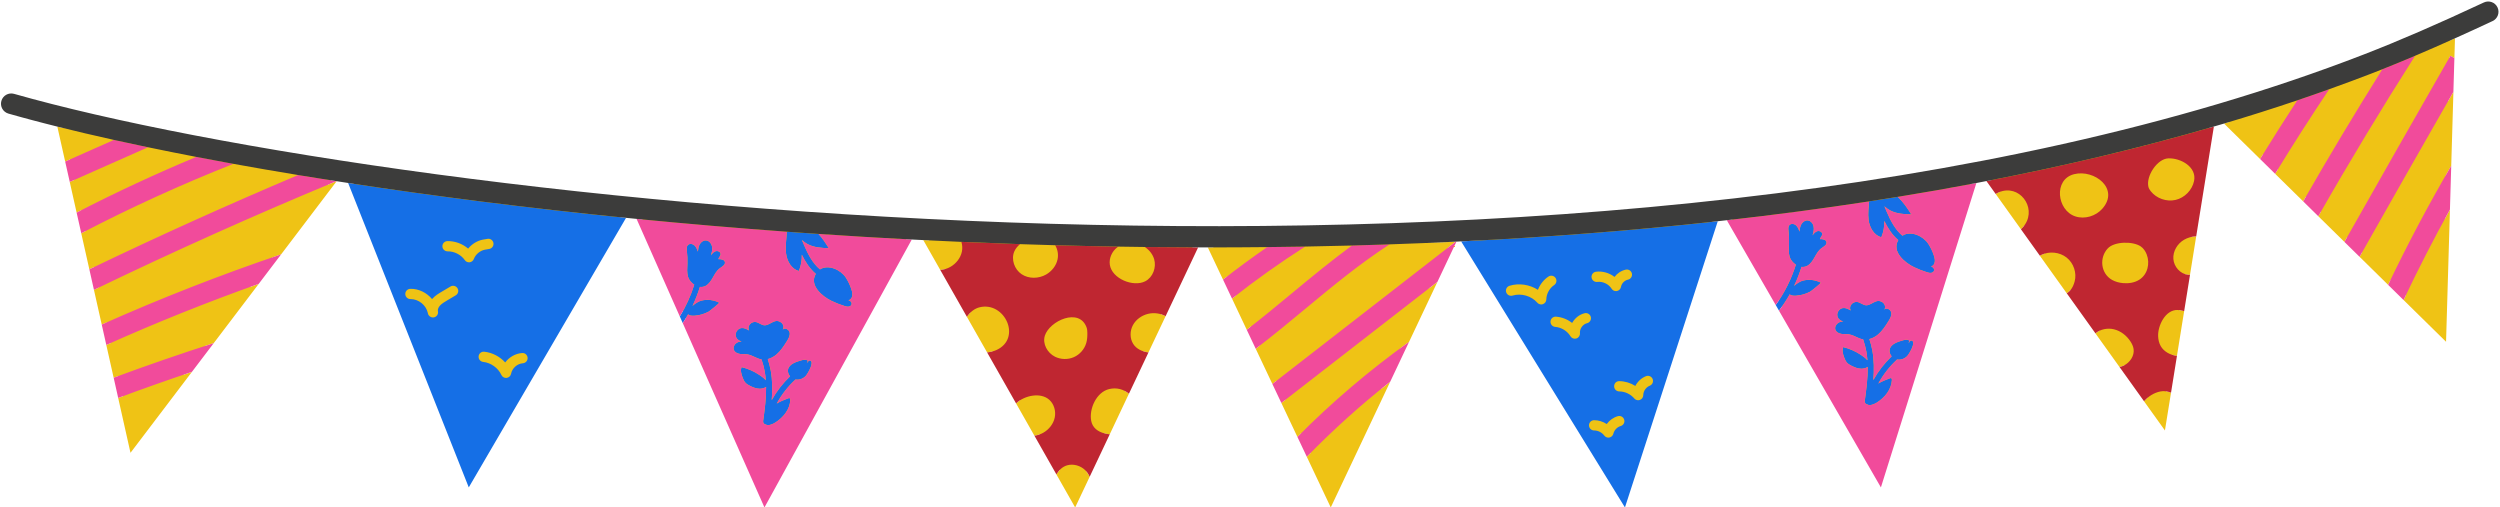 <?xml version="1.0" encoding="UTF-8"?><svg xmlns="http://www.w3.org/2000/svg" xmlns:xlink="http://www.w3.org/1999/xlink" height="101.6" preserveAspectRatio="xMidYMid meet" version="1.0" viewBox="-0.2 -0.3 500.5 101.6" width="500.5" zoomAndPan="magnify"><g id="change1_1"><path d="M70.21,35.346l54.398,6.834L93.825,94.934L70.21,35.346z M152.942,98.977l28.829-52.423l-53.857-4.046 L152.942,98.977z M185.235,46.725l0.625,1.101c-0.404-0.02-0.811-0.037-1.214-0.057l1.808,3.183l0.969,1.706l0.618,1.088 c0.361-0.032,0.718-0.102,1.064-0.207l4.973,8.755c-0.258,0.253-0.501,0.526-0.709,0.833l2.106,3.708l1.19,2.094l0.753,1.326 c0.371-0.04,0.726-0.112,1.066-0.204l5.555,9.779c-0.299,0.188-0.582,0.392-0.828,0.624l3.68,6.478 c0.353-0.049,0.697-0.144,1.031-0.266l4.047,7.125c-0.254,0.262-0.488,0.551-0.683,0.879l3.761,6.62l2.904-6.141 c-0.169-0.372-0.393-0.712-0.652-1.025l3.62-7.657c0.34,0.087,0.695,0.145,1.054,0.175l3.155-6.673l0.687-1.452 c-0.268-0.219-0.559-0.409-0.869-0.567l3.748-7.927c0.329,0.108,0.67,0.192,1.024,0.237l1.686-3.565L233.154,63 c-0.3-0.166-0.623-0.289-0.954-0.387l6.83-14.444L185.235,46.725z M324.823,98.857l18.106-55.825l-49.393,5.008L324.823,98.857z M376.075,94.735l18.621-59.365l-48.661,7.274L376.075,94.735z M397.893,34.754l2.387,3.335c-0.105,0.037-0.209,0.06-0.315,0.106 c-0.234,0.1-0.439,0.215-0.633,0.334l5.058,7.067c0.268-0.224,0.493-0.502,0.697-0.791l4.056,5.668 c-0.224,0.068-0.444,0.15-0.656,0.251c-0.105,0.05-0.203,0.115-0.304,0.173l5.382,7.52c0.286-0.176,0.537-0.414,0.765-0.696 l5.848,8.17c-0.314,0.143-0.612,0.319-0.877,0.539l4.694,6.559l0.134,0.188c0.309-0.071,0.611-0.166,0.886-0.306 c0.038-0.02,0.073-0.046,0.111-0.067l4.655,6.504c-0.266,0.223-0.517,0.464-0.743,0.728l4.182,5.843l1.218-7.561 c-0.327-0.132-0.661-0.222-0.997-0.27l1.18-7.327c0.326,0.108,0.664,0.185,1.004,0.226l0.963-5.979l0.479-2.975 c-0.332-0.102-0.67-0.165-1.008-0.201l1.163-7.222c0.198,0.067,0.401,0.117,0.612,0.139c0.135,0.014,0.27,0.009,0.405,0.007 l0.769-4.774l0.471-2.925c-0.356,0.005-0.714,0.063-1.064,0.148l3.705-23.008L397.893,34.754z M67.149,35.969 c0.016,0.003,0.033,0.005,0.049,0.008L54.151,53.166l1.935-2.549c-0.588,0.199-1.172,0.417-1.76,0.619l-4.513,5.945 c0.597-0.215,1.19-0.443,1.787-0.655l-8.442,11.121l-0.566,0.745c-0.572,0.184-1.144,0.376-1.716,0.562l-4.399,5.796 c0.583-0.198,1.163-0.406,1.747-0.602l-12.3,16.204l-2.462-10.978c0.323-0.121,0.65-0.234,0.974-0.354l-0.909-4.054 c-0.324,0.12-0.65,0.235-0.974,0.355l0.701,3.126l-5.273-23.513l0.628,2.8c0.316-0.152,0.636-0.299,0.952-0.451l-0.923-4.115 c-0.316,0.152-0.636,0.299-0.952,0.451l-1.619-7.217c0.313-0.163,0.633-0.315,0.946-0.477l-0.929-4.141 c-0.314,0.161-0.633,0.314-0.946,0.476l-1.209-5.393l-0.166-0.739l0.958-0.425l-0.917-4.089l-0.958,0.425l-1.569-6.994 c0.366,0.091,0.744,0.183,1.115,0.274l-0.272-1.211L66.8,34.803l-1.471,1.937C65.936,36.486,66.542,36.222,67.149,35.969z M22.043,68.344l-0.916-4.084c-0.319,0.141-0.642,0.273-0.96,0.415l0.917,4.087C21.401,68.62,21.724,68.486,22.043,68.344z M15.406,43.449l-0.267-1.189l0,0L15.406,43.449z M491.058,15.125l0.092-3.115l-0.064,2.187L491.058,15.125z M491.287,7.373 l-0.116,3.956l-0.803-0.461c-0.074,0.13-0.149,0.26-0.223,0.39l-0.257,8.73c0.362-0.632,0.723-1.269,1.085-1.901l-0.557,18.914 l0.121-4.112c-0.368,0.629-0.721,1.268-1.084,1.9l-0.261,8.867c0.363-0.668,0.72-1.339,1.087-2.004l-0.779,26.471l-8.505-8.359 c0.154-0.327,0.316-0.651,0.472-0.977l-3.091-3.038c-0.157,0.325-0.322,0.646-0.477,0.972l1.981,1.947l-17.121-16.827l1.17,1.15 c0.175-0.307,0.356-0.612,0.531-0.919l-3.033-2.981c-0.176,0.307-0.356,0.612-0.532,0.919l-7.481-7.352l1.866,1.834 c0.182-0.299,0.375-0.594,0.558-0.893l-3.015-2.963c-0.184,0.299-0.374,0.594-0.558,0.893l-3.19-3.135l-4.024-3.956 c0.375-0.111,0.744-0.231,1.118-0.343l-0.884-0.869c7.445-2.614,37.888-13.538,44.98-16.083l-0.02,0.69 C490.596,7.678,490.93,7.533,491.287,7.373z M472.712,50.186l-3.036-2.984c-0.174,0.308-0.35,0.617-0.524,0.926l3.036,2.984 C472.362,50.803,472.538,50.494,472.712,50.186z M480.994,59.766L480.994,59.766l-1.115-1.096L480.994,59.766z M291.379,48.077 L291.379,48.077l-9.861,20.855l-1.763,3.729l2.14-4.526c-0.584,0.419-1.16,0.849-1.739,1.275l-3.881,8.207 c0.618-0.501,1.224-1.015,1.849-1.507l-11.906,25.18l-4.796-10.142c0.254-0.26,0.518-0.51,0.773-0.769l-1.878-3.972 c-0.257,0.256-0.519,0.507-0.775,0.765l-3.214-6.798l0.832-0.646l-1.8-3.807l-0.832,0.646l-8.744-18.492l0.668,1.413 c0.275-0.218,0.557-0.426,0.833-0.642l-1.798-3.802c-0.277,0.214-0.561,0.419-0.836,0.635l-3.047-6.445 c0.201,0,0.396,0.002,0.597,0.002c0.179,0,0.361-0.002,0.54-0.002l-0.484-1.024h46.149c0.939-0.042,1.872-0.08,2.815-0.125 l-1.55,1.203l-3.888,8.222l1.796-1.394L291.379,48.077z M252.025,68.871l-1.8-3.807c-0.278,0.216-0.548,0.441-0.827,0.656 l1.798,3.803C251.478,69.311,251.746,69.086,252.025,68.871z" fill="#EFC315"/></g><g id="change2_1"><path d="M93.648,97.276l31.489-53.964c-19.942-1.994-38.651-4.379-55.642-6.981L93.648,97.276z M104.333,70.377 c0.572-0.055,1.056,0.39,1.094,0.956c0.038,0.566-0.39,1.056-0.956,1.094c-1.115,0.075-2.149,0.995-2.352,2.095 c-0.081,0.441-0.439,0.778-0.883,0.833c-0.043,0.006-0.086,0.008-0.128,0.008c-0.397,0-0.764-0.23-0.933-0.598 c-0.644-1.4-2.106-2.448-3.64-2.608c-0.564-0.059-0.974-0.564-0.916-1.128c0.059-0.564,0.551-0.975,1.128-0.916 c1.603,0.167,3.113,0.961,4.196,2.146C101.745,71.198,102.991,70.467,104.333,70.377z M89.374,47.968 c1.513-0.027,3.009,0.525,4.148,1.505c0.754-0.928,1.834-1.596,3.012-1.812c0.12-0.023,0.243-0.04,0.366-0.058 c0.139-0.02,0.279-0.038,0.416-0.073c0.552-0.14,1.11,0.189,1.252,0.738c0.142,0.549-0.188,1.11-0.738,1.252 c-0.21,0.054-0.425,0.087-0.64,0.118c-0.094,0.014-0.189,0.027-0.282,0.044c-0.988,0.182-1.891,0.934-2.248,1.872 c-0.135,0.356-0.457,0.608-0.835,0.655c-0.042,0.005-0.084,0.008-0.125,0.008c-0.334,0-0.65-0.163-0.843-0.441 c-0.76-1.093-2.148-1.79-3.44-1.753c-0.571-0.007-1.037-0.439-1.049-1.007C88.356,48.449,88.807,47.98,89.374,47.968z M81.951,57.525c1.677-0.05,3.287,0.783,4.347,2.048c0.003-0.004,0.006-0.007,0.008-0.01c0.59-0.673,1.328-1.11,1.979-1.495 l1.708-1.01c0.488-0.29,1.118-0.127,1.407,0.361c0.29,0.488,0.128,1.118-0.361,1.407l-1.709,1.011 c-0.543,0.322-1.106,0.654-1.478,1.079c-0.285,0.326-0.434,0.717-0.392,1.016c0.008,0.037,0.015,0.073,0.022,0.11 c0.103,0.548-0.25,1.078-0.796,1.194c-0.072,0.016-0.145,0.023-0.215,0.023c-0.466,0-0.886-0.318-0.998-0.789 c-0.012-0.051-0.023-0.101-0.032-0.153c-0.342-1.528-1.843-2.739-3.41-2.739c-0.021,0-0.043-0.001-0.064,0.001 c-0.56,0-1.018-0.45-1.027-1.012C80.93,58.001,81.383,57.534,81.951,57.525z M144.924,52.154c0.129,0.556-0.542,0.913-1.005,1.246 c-0.623,0.448-1.001,1.152-1.379,1.82c-0.378,0.668-0.81,1.354-1.486,1.717c-0.361,0.194-0.748,0.245-1.13,0.2 c-0.408,1.298-0.898,2.569-1.483,3.796c0.564-0.495,1.259-0.924,1.771-1.052c1.187-0.297,2.48-0.149,3.569,0.409 c0.122,0.063-1.902,1.686-2.112,1.799c-0.865,0.467-1.831,0.75-2.812,0.817c-0.738,0.05-1.129-0.071-1.29-0.286 c-0.337,0.602-0.7,1.188-1.079,1.765l-0.591-1.334c1.226-1.986,2.198-4.123,2.893-6.353c-0.591-0.39-1.068-0.977-1.251-1.594 c-0.244-0.828-0.151-1.711-0.12-2.574c0.031-0.865-0.003-1.732-0.103-2.592c-0.046-0.395-0.09-0.842,0.166-1.146 c0.317-0.374,0.95-0.304,1.323,0.015c0.373,0.319,0.55,0.804,0.713,1.267c0.045-0.509,0.119-1.03,0.372-1.474 c0.253-0.443,0.725-0.796,1.235-0.77c0.608,0.031,1.086,0.594,1.211,1.19c0.126,0.596-0.024,1.213-0.201,1.796 c0.25-0.356,0.55-0.718,0.969-0.834c0.419-0.116,0.962,0.151,0.965,0.586c0.002,0.375-0.368,0.649-0.46,1.013 C144.129,51.558,144.806,51.645,144.924,52.154z M170.259,57.654c0.164,0.512,0.283,1.081,0.076,1.576 c-0.12,0.286-0.391,0.511-0.683,0.595c0.078,0.02,0.159,0.031,0.232,0.067c0.261,0.131,0.469,0.418,0.411,0.704 c-0.054,0.268-0.323,0.45-0.593,0.489c-0.27,0.039-0.543-0.037-0.804-0.117c-0.896-0.275-1.771-0.618-2.616-1.024 c-1.798-0.864-4.517-3.069-3.176-5.383c0.007-0.012,0.015-0.02,0.022-0.032c-1.225-1.024-2.114-2.438-2.806-3.838 c0.032,1.113-0.159,2.231-0.591,3.259c-1.482-0.379-2.364-1.961-2.558-3.478c-0.186-1.452,0.09-2.918,0.136-4.383 c0.556,0.041,1.112,0.081,1.669,0.12c1.557,0.111,3.121,0.219,4.689,0.325c0.786,0.862,1.442,1.866,2.074,2.852 c-1.457-0.038-2.969-0.125-4.255-0.81c-0.419-0.223-0.793-0.506-1.14-0.82c0.069,0.162,0.138,0.324,0.206,0.485l0.249,0.59 c0.713,1.675,1.69,3.6,3.167,4.806c1.636-1.077,4.15,0.074,5.153,1.615C169.604,55.998,169.988,56.808,170.259,57.654z M161.09,74.982c-0.523,0.539-1.287,0.841-2.034,0.699c-1.498,1.379-2.776,3.011-3.753,4.807c0.723-0.434,1.528-0.759,2.323-1.053 c0.077-0.029,0.163-0.057,0.241-0.029c0.132,0.049,0.156,0.224,0.15,0.365c-0.08,1.886-1.413,3.531-3.014,4.532 c-0.473,0.295-1.402,0.718-1.893,0.382c-0.018-0.002-0.035-0.002-0.053-0.006c-0.313-0.065-0.521-0.361-0.477-0.677 c0.312-2.253,0.622-4.559,0.595-6.845c-0.346,0.261-0.901,0.374-1.268,0.371c-0.679-0.004-1.329-0.267-1.937-0.57 c-0.33-0.164-0.66-0.346-0.911-0.615c-0.28-0.298-0.445-0.684-0.591-1.066c-0.255-0.667-0.467-1.419-0.2-2.081 c1.254,0.306,2.454,0.832,3.53,1.547c0.334,0.222,0.929,0.629,1.318,1.08c-0.045-0.588-0.109-1.175-0.216-1.757 c-0.145-0.788-0.362-1.594-0.642-2.412c-0.019-0.003-0.037-0.003-0.056-0.006c-0.945-0.175-1.754-0.823-2.702-0.984 c-0.514-0.088-1.044-0.027-1.56-0.104c-0.516-0.077-1.058-0.345-1.23-0.838c-0.175-0.501,0.112-1.077,0.556-1.368 c0.294-0.193,0.64-0.277,0.993-0.305c-0.542-0.101-1.034-0.516-1.152-1.06c-0.158-0.722,0.396-1.524,1.13-1.612 c0.547-0.066,1.069,0.216,1.547,0.488c-0.38-0.599,0.058-1.365,0.649-1.609c0.796-0.329,1.32,0.213,1.995,0.48 c1.341,0.531,2.314-1.513,3.748-0.482c0.441,0.317,0.637,0.989,0.324,1.433c0.413-0.473,1.276-0.024,1.391,0.593 c0.115,0.617-0.235,1.216-0.57,1.747c-0.595,0.942-1.202,1.898-2.046,2.624c-0.508,0.436-1.12,0.778-1.766,0.94 c0.246,0.761,0.45,1.516,0.586,2.255c0.365,1.984,0.363,3.973,0.208,5.944c0.972-1.76,2.222-3.362,3.669-4.747 c-0.311-0.372-0.493-0.85-0.413-1.33c0.193-1.168,1.778-1.624,2.743-1.896c0.42-0.118,0.932-0.188,1.238,0.122 c-0.067,0.154-0.134,0.309-0.2,0.463c0.109-0.095,0.171-0.232,0.26-0.346c0.089-0.114,0.231-0.212,0.37-0.174 C162.954,72.151,161.421,74.64,161.09,74.982z M325.114,101.29l18.583-57.294c-17.373,1.912-34.616,3.208-51.374,4.033 L325.114,101.29z M324.261,84.994c-0.704,0.201-1.293,0.815-1.463,1.528c-0.093,0.387-0.401,0.687-0.792,0.768 c-0.069,0.014-0.139,0.021-0.208,0.021c-0.32,0-0.627-0.15-0.823-0.412c-0.47-0.628-1.249-1.02-2.034-1.021 c-0.567-0.001-1.027-0.462-1.026-1.029c0.001-0.567,0.461-1.026,1.028-1.026c0,0,0.001,0,0.001,0 c0.891,0.001,1.779,0.281,2.526,0.77c0.542-0.749,1.328-1.32,2.227-1.576c0.542-0.155,1.114,0.161,1.27,0.707 C325.124,84.269,324.807,84.838,324.261,84.994z M329.331,75.009c0.53-0.207,1.124,0.055,1.331,0.584 c0.206,0.529-0.055,1.124-0.584,1.331c-0.745,0.291-1.289,1.082-1.294,1.882c-0.003,0.43-0.272,0.812-0.676,0.959 c-0.114,0.042-0.233,0.062-0.351,0.062c-0.296,0-0.584-0.128-0.783-0.362c-0.739-0.87-1.861-1.394-3.003-1.403 c-0.568-0.005-1.024-0.468-1.02-1.036s0.418-1.03,1.036-1.02c1.132,0.009,2.252,0.353,3.204,0.958 C327.646,76.089,328.405,75.371,329.331,75.009z M319.325,54.098c1.315-0.161,2.663,0.237,3.702,1.041 c0.555-0.73,1.362-1.269,2.265-1.46c0.552-0.117,1.1,0.238,1.218,0.793c0.117,0.555-0.238,1.1-0.793,1.218 c-0.685,0.145-1.271,0.751-1.392,1.442c-0.073,0.419-0.397,0.75-0.814,0.831c-0.066,0.013-0.132,0.019-0.198,0.019 c-0.349,0-0.68-0.178-0.871-0.482c-0.588-0.938-1.766-1.496-2.866-1.363c-0.56,0.067-1.076-0.331-1.146-0.894 C318.362,54.681,318.762,54.168,319.325,54.098z M317.052,62.406c0.551-0.129,1.105,0.213,1.235,0.766 c0.129,0.552-0.214,1.105-0.766,1.235c-0.837,0.196-1.498,1.119-1.413,1.975c0.048,0.478-0.243,0.925-0.699,1.077 c-0.107,0.035-0.216,0.052-0.324,0.052c-0.353,0-0.69-0.182-0.881-0.498c-0.63-1.047-1.824-1.779-3.042-1.867 c-0.566-0.041-0.992-0.533-0.951-1.099c0.041-0.566,0.526-0.985,1.099-0.951c1.176,0.085,2.31,0.539,3.234,1.261 C315.073,63.405,315.978,62.658,317.052,62.406z M302.019,56.908c1.91-0.576,4.015-0.241,5.674,0.817 c0.412-1.07,1.147-2.016,2.104-2.658c0.471-0.317,1.109-0.19,1.426,0.281c0.316,0.471,0.19,1.109-0.281,1.426 c-0.93,0.624-1.546,1.751-1.568,2.871c-0.009,0.424-0.277,0.8-0.676,0.945c-0.115,0.042-0.234,0.062-0.352,0.062 c-0.29,0-0.574-0.123-0.773-0.351c-1.19-1.36-3.231-1.945-4.962-1.425c-0.543,0.163-1.116-0.145-1.28-0.688 S301.476,57.072,302.019,56.908z M365.465,48.146c0.129,0.556-0.542,0.913-1.005,1.246c-0.623,0.448-1,1.152-1.379,1.82 c-0.378,0.668-0.81,1.354-1.486,1.717c-0.361,0.194-0.748,0.245-1.13,0.2c-0.409,1.298-0.898,2.569-1.483,3.796 c0.564-0.495,1.259-0.924,1.771-1.052c1.187-0.297,2.48-0.149,3.569,0.409c0.122,0.063-1.902,1.686-2.112,1.799 c-0.865,0.467-1.831,0.75-2.812,0.817c-0.739,0.05-1.129-0.071-1.29-0.286c-0.64,1.143-1.363,2.239-2.153,3.287l-0.574-0.996 l-0.083-0.145c1.774-2.449,3.134-5.184,4.033-8.069c-0.591-0.39-1.069-0.977-1.251-1.594c-0.244-0.828-0.151-1.711-0.12-2.574 c0.031-0.865-0.003-1.732-0.103-2.592c-0.046-0.395-0.091-0.842,0.166-1.146c0.317-0.374,0.95-0.304,1.323,0.015 c0.373,0.319,0.55,0.804,0.713,1.267c0.045-0.509,0.119-1.03,0.372-1.474c0.253-0.443,0.725-0.796,1.235-0.77 c0.608,0.031,1.086,0.594,1.211,1.19c0.126,0.596-0.024,1.213-0.201,1.796c0.25-0.356,0.55-0.718,0.969-0.834 c0.419-0.116,0.962,0.151,0.965,0.586c0.002,0.375-0.368,0.649-0.46,1.013C364.67,47.55,365.347,47.637,365.465,48.146z M386.365,53.067c0.078,0.02,0.159,0.031,0.232,0.067c0.261,0.131,0.469,0.418,0.411,0.704c-0.054,0.268-0.323,0.45-0.593,0.489 c-0.27,0.039-0.543-0.037-0.804-0.117c-0.896-0.275-1.771-0.618-2.616-1.024c-1.798-0.864-4.517-3.069-3.176-5.383 c0.007-0.012,0.015-0.021,0.022-0.032c-1.225-1.024-2.113-2.437-2.806-3.837c0.031,1.112-0.159,2.231-0.591,3.258 c-1.482-0.379-2.364-1.961-2.558-3.478c-0.156-1.225,0.014-2.46,0.1-3.695c0.612-0.094,1.223-0.194,1.835-0.29 c0.019-0.003,0.039-0.006,0.058-0.009c1.277-0.2,2.555-0.398,3.831-0.606c1.1,0.979,1.941,2.263,2.744,3.516 c-1.457-0.038-2.969-0.125-4.255-0.81c-0.419-0.223-0.794-0.506-1.141-0.821c0.069,0.163,0.139,0.325,0.207,0.488l0.249,0.588 c0.755,1.771,1.711,3.636,3.161,4.81c1.636-1.084,4.155,0.067,5.159,1.61c0.484,0.745,0.869,1.554,1.139,2.401 c0.164,0.512,0.283,1.081,0.076,1.576C386.928,52.758,386.656,52.983,386.365,53.067z M381.631,70.974 c-0.523,0.539-1.287,0.841-2.034,0.699c-1.498,1.379-2.777,3.011-3.753,4.807c0.723-0.434,1.528-0.759,2.323-1.053 c0.077-0.029,0.163-0.057,0.241-0.029c0.132,0.049,0.156,0.224,0.15,0.365c-0.08,1.886-1.412,3.531-3.014,4.532 c-0.473,0.295-1.401,0.717-1.892,0.382c-0.018-0.002-0.035-0.002-0.053-0.006c-0.312-0.065-0.521-0.361-0.477-0.677 c0.311-2.253,0.621-4.559,0.594-6.845c-0.346,0.261-0.901,0.373-1.268,0.371c-0.679-0.004-1.329-0.267-1.937-0.57 c-0.33-0.164-0.66-0.346-0.912-0.615c-0.279-0.298-0.445-0.684-0.591-1.066c-0.255-0.667-0.467-1.419-0.2-2.081 c1.254,0.306,2.454,0.832,3.53,1.547c0.334,0.222,0.929,0.629,1.318,1.08c-0.045-0.588-0.109-1.175-0.215-1.757 c-0.145-0.788-0.362-1.594-0.642-2.412c-0.019-0.003-0.038-0.003-0.056-0.006c-0.945-0.175-1.754-0.823-2.702-0.984 c-0.514-0.088-1.044-0.027-1.56-0.104c-0.516-0.077-1.058-0.345-1.23-0.838c-0.175-0.501,0.112-1.077,0.556-1.368 c0.294-0.193,0.64-0.277,0.993-0.305c-0.543-0.101-1.034-0.516-1.152-1.06c-0.157-0.722,0.396-1.524,1.13-1.612 c0.547-0.065,1.069,0.216,1.547,0.488c-0.38-0.599,0.058-1.365,0.649-1.609c0.796-0.329,1.32,0.213,1.995,0.48 c1.341,0.531,2.314-1.513,3.748-0.482c0.441,0.317,0.637,0.989,0.324,1.433c0.413-0.473,1.276-0.024,1.391,0.593 c0.115,0.617-0.235,1.216-0.57,1.747c-0.595,0.942-1.202,1.898-2.046,2.624c-0.508,0.436-1.12,0.778-1.766,0.94 c0.246,0.761,0.45,1.516,0.586,2.255c0.364,1.983,0.362,3.973,0.207,5.944c0.972-1.76,2.223-3.362,3.67-4.747 c-0.311-0.372-0.493-0.851-0.413-1.33c0.194-1.168,1.778-1.624,2.743-1.896c0.42-0.118,0.932-0.188,1.238,0.122 c-0.067,0.154-0.134,0.309-0.2,0.463c0.109-0.095,0.171-0.232,0.26-0.346c0.089-0.114,0.23-0.212,0.37-0.174 C383.494,68.143,381.962,70.632,381.631,70.974z" fill="#156FE6"/></g><g id="change3_1"><path d="M184.646,47.769l1.808,3.183l-1.087-1.914L184.646,47.769C184.646,47.769,184.646,47.769,184.646,47.769z M228.997,49.151c3.504,0.042,7.061,0.068,10.669,0.076l-8.26,17.468L233.154,63c-1.052-0.581-2.343-0.755-3.52-0.467 c-1.267,0.311-2.425,1.129-3.036,2.281c-0.611,1.152-0.623,2.63,0.069,3.735c0.624,0.996,1.787,1.547,3.054,1.71l-2.015,4.262 l-1.889,3.995c-1.042-0.851-2.426-1.294-3.962-0.927c-2.558,0.611-4.068,3.988-3.588,6.406c0.064,0.321,0.172,0.609,0.319,0.868 c0.635,1.124,1.98,1.66,3.39,1.777l-6.927,14.649l2.904-6.141c-0.224-0.492-0.513-0.953-0.903-1.329 c-0.94-0.904-2.357-1.322-3.61-0.96c-0.91,0.263-1.637,0.944-2.151,1.811l3.761,6.62l-8.156-14.358 c0.622-0.087,1.231-0.287,1.775-0.598c1.132-0.648,2.02-1.754,2.29-3.03c0.27-1.276-0.126-2.7-1.096-3.571 c-1.709-1.536-4.932-0.894-6.649,0.721l-1.239-2.182l-5.307-9.343l0.753,1.326c0.668-0.073,1.307-0.229,1.84-0.468 c5.17-2.321,1.716-9.778-3.325-8.574c-1.057,0.253-1.931,0.98-2.563,1.914l-5.328-9.38c0.711-0.062,1.412-0.268,2.03-0.622 c1.132-0.648,2.02-1.754,2.29-3.03c0.137-0.649,0.101-1.335-0.094-1.969c3.892,0.17,7.805,0.322,11.738,0.455 c-0.509,0.423-0.919,0.921-1.153,1.475c-0.671,1.587,0.037,3.577,1.468,4.538s3.412,0.92,4.907,0.064 c1.132-0.648,2.02-1.754,2.29-3.03c0.203-0.959,0.03-2.002-0.481-2.83c0.123,0.003,0.245,0.007,0.368,0.011 c4.006,0.11,8.126,0.196,12.309,0.266c-0.092,0.061-0.195,0.103-0.281,0.171c-1.026,0.805-1.636,2.152-1.451,3.443 c0.402,2.807,4.699,4.55,7.089,3.323c1.533-0.787,2.267-2.768,1.786-4.423C230.563,50.582,229.873,49.733,228.997,49.151z M217.487,66.346c-0.006-0.364-0.026-0.734-0.149-1.076c-1.464-4.087-7.45-1.308-8.364,1.65c-0.498,1.611,0.516,3.432,2.024,4.187 c1.162,0.581,2.582,0.619,3.773,0.1c1.191-0.519,2.131-1.584,2.496-2.831C217.459,67.72,217.498,67.029,217.487,66.346z M443.02,25.034l-2.9,18.007l-0.64,3.975c-0.85,0.012-1.722,0.273-2.427,0.681c-1.345,0.777-2.266,2.315-2.144,3.865 c0.122,1.549,1.381,2.982,2.926,3.147c0.135,0.014,0.27,0.009,0.405,0.007l0.769-4.774l-1.941,12.051 c-0.444-0.136-0.897-0.229-1.35-0.236c-2.433-0.038-3.951,3.164-3.861,5.263c0.029,0.681,0.177,1.367,0.514,1.96 c0.65,1.146,1.944,1.81,3.255,1.968l0.963-5.979l-2.15,13.35c-0.698-0.281-1.428-0.393-2.146-0.248 c-1.298,0.264-2.419,0.994-3.253,1.966l-4.909-6.859c0.309-0.071,0.611-0.166,0.886-0.306c1.214-0.618,2.126-1.959,1.927-3.307 c-0.079-0.533-0.319-1.03-0.611-1.482c-0.766-1.186-1.949-2.13-3.322-2.459c-1.277-0.307-2.703-0.026-3.709,0.808l-14.912-20.835 c0.32-0.269,0.59-0.608,0.822-0.959c2.331-3.519-1.207-8.17-5.247-6.441c-0.235,0.1-0.439,0.215-0.633,0.334l-0.588-0.821 l-1.258-1.758C412.954,32.96,428.216,29.353,443.02,25.034z M413.538,51.265c-1.4-1.106-3.441-1.311-5.051-0.541 c-0.105,0.05-0.203,0.115-0.304,0.173l5.382,7.52c0.709-0.436,1.252-1.157,1.578-2.36C415.61,54.335,414.938,52.37,413.538,51.265z M420.689,41.481c3.513-3.982-1.581-7.936-5.658-6.909c-4.16,1.048-3.456,7.235,0.254,8.453 C417.17,43.645,419.377,42.969,420.689,41.481z M429.568,50.635c-0.241-0.616-0.616-1.208-1.191-1.602 c-1.556-1.062-5.246-1.031-6.592,0.391c-1.733,1.831-1.458,5.002,0.84,6.308c0.659,0.374,1.426,0.578,2.2,0.649 c1.121,0.102,2.3-0.082,3.229-0.659C429.775,54.655,430.264,52.416,429.568,50.635z M433.908,31.403 c-2.25,0.076-4.516,3.587-3.994,5.712c0.078,0.315,0.255,0.597,0.456,0.853c1.149,1.466,3.18,2.178,4.994,1.752 c1.813-0.426,3.314-1.969,3.689-3.794C439.626,33.142,436.405,31.319,433.908,31.403z" fill="#BF2631"/></g><g id="change4_1"><path d="M29.437,29.179l-15.673,6.95l-0.017-0.078l-0.226-1.008l-0.674-3.003l9.762-4.329 C24.82,28.201,27.098,28.691,29.437,29.179z M39.093,31.113c-8.128,3.396-16.137,7.107-23.954,11.148l0.267,1.189l0.662,2.953 c9.891-5.155,20.089-9.803,30.468-13.899C44.001,32.044,41.519,31.58,39.093,31.113z M17.687,53.619l0.295,1.315l0.628,2.8 c15.943-7.697,32.219-14.991,48.539-21.765c-2.596-0.404-5.152-0.814-7.663-1.227C45.433,40.691,31.438,46.998,17.687,53.619z M21.083,68.763c9.985-4.477,20.196-8.568,30.517-12.237v0h0l2.55-3.359l1.935-2.549c-12.156,4.116-24.189,8.827-35.919,14.058 L21.083,68.763z M23.255,78.447l0.208,0.926c4.884-1.823,9.814-3.564,14.762-5.226l4.369-5.755 c-6.713,2.16-13.418,4.467-20.039,6.929L23.255,78.447z M163.666,46.535c6.152,0.415,12.379,0.79,18.674,1.118l-29.497,53.637 L127.24,43.523c9.753,0.957,19.795,1.819,30.068,2.567c-0.046,1.464-0.322,2.93-0.136,4.383c0.194,1.517,1.076,3.1,2.558,3.478 c0.433-1.027,0.623-2.146,0.591-3.259c0.692,1.4,1.58,2.814,2.806,3.838c-0.007,0.012-0.015,0.02-0.022,0.032 c-1.341,2.314,1.378,4.519,3.176,5.383c0.845,0.406,1.72,0.749,2.616,1.024c0.261,0.08,0.534,0.155,0.804,0.117 c0.27-0.039,0.539-0.221,0.593-0.489c0.058-0.287-0.15-0.574-0.411-0.704c-0.073-0.036-0.154-0.047-0.232-0.067 c0.292-0.084,0.563-0.309,0.683-0.595c0.208-0.496,0.088-1.064-0.076-1.576c-0.27-0.846-0.655-1.656-1.139-2.401 c-1.003-1.541-3.517-2.692-5.153-1.615c-1.477-1.206-2.454-3.13-3.167-4.806l-0.249-0.59c-0.068-0.161-0.137-0.323-0.206-0.485 c0.347,0.314,0.721,0.597,1.14,0.82c1.286,0.685,2.798,0.772,4.255,0.81C165.107,48.402,164.451,47.397,163.666,46.535z M144.924,52.154c-0.117-0.508-0.795-0.596-1.316-0.572c0.092-0.364,0.462-0.638,0.46-1.013c-0.002-0.435-0.545-0.702-0.965-0.586 c-0.419,0.116-0.719,0.478-0.969,0.834c0.177-0.583,0.326-1.2,0.201-1.796c-0.126-0.596-0.603-1.159-1.211-1.19 c-0.51-0.026-0.982,0.327-1.235,0.77c-0.253,0.444-0.327,0.965-0.372,1.474c-0.163-0.463-0.34-0.948-0.713-1.267 c-0.373-0.319-1.006-0.389-1.323-0.015c-0.257,0.304-0.212,0.751-0.166,1.146c0.099,0.86,0.134,1.727,0.103,2.592 c-0.031,0.863-0.124,1.746,0.12,2.574c0.182,0.617,0.66,1.204,1.251,1.594c-0.695,2.23-1.667,4.366-2.893,6.353l0.591,1.334 c0.379-0.577,0.742-1.163,1.079-1.765c0.161,0.215,0.552,0.336,1.29,0.286c0.981-0.067,1.947-0.35,2.812-0.817 c0.21-0.113,2.234-1.736,2.112-1.799c-1.089-0.558-2.382-0.706-3.569-0.409c-0.512,0.128-1.208,0.557-1.771,1.052 c0.585-1.227,1.075-2.498,1.483-3.796c0.382,0.045,0.769-0.006,1.13-0.2c0.676-0.363,1.108-1.049,1.486-1.717 c0.378-0.668,0.756-1.372,1.379-1.82C144.382,53.067,145.052,52.71,144.924,52.154z M161.968,71.883 c-0.14-0.038-0.281,0.06-0.37,0.174c-0.089,0.114-0.15,0.252-0.26,0.346c0.067-0.154,0.134-0.309,0.2-0.463 c-0.306-0.311-0.818-0.241-1.238-0.122c-0.965,0.272-2.55,0.727-2.743,1.896c-0.08,0.48,0.102,0.959,0.413,1.33 c-1.447,1.384-2.698,2.987-3.669,4.747c0.156-1.971,0.157-3.96-0.208-5.944c-0.136-0.74-0.34-1.494-0.586-2.255 c0.645-0.162,1.258-0.504,1.766-0.94c0.845-0.726,1.452-1.682,2.046-2.624c0.335-0.531,0.685-1.13,0.57-1.747 c-0.115-0.618-0.978-1.067-1.391-0.593c0.313-0.444,0.117-1.116-0.324-1.433c-1.435-1.031-2.407,1.013-3.748,0.482 c-0.675-0.267-1.199-0.809-1.995-0.48c-0.591,0.244-1.029,1.01-0.649,1.609c-0.479-0.272-1.001-0.554-1.547-0.488 c-0.733,0.088-1.287,0.89-1.13,1.612c0.119,0.544,0.61,0.959,1.152,1.06c-0.353,0.029-0.699,0.112-0.993,0.305 c-0.443,0.291-0.73,0.867-0.556,1.368c0.172,0.493,0.714,0.76,1.23,0.838c0.516,0.077,1.046,0.016,1.56,0.104 c0.948,0.161,1.756,0.81,2.702,0.984c0.019,0.003,0.037,0.003,0.056,0.006c0.28,0.818,0.497,1.624,0.642,2.412 c0.107,0.582,0.17,1.169,0.216,1.757c-0.388-0.451-0.984-0.858-1.318-1.08c-1.075-0.715-2.275-1.241-3.53-1.547 c-0.268,0.662-0.056,1.414,0.2,2.081c0.146,0.382,0.311,0.767,0.591,1.066c0.252,0.269,0.582,0.451,0.911,0.615 c0.608,0.303,1.258,0.565,1.937,0.57c0.367,0.002,0.922-0.11,1.268-0.371c0.028,2.286-0.283,4.592-0.595,6.845 c-0.044,0.316,0.165,0.612,0.477,0.677c0.018,0.004,0.035,0.003,0.053,0.006c0.491,0.336,1.42-0.086,1.893-0.382 c1.601-1,2.934-2.645,3.014-4.532c0.006-0.141-0.017-0.316-0.15-0.365c-0.077-0.029-0.163,0-0.241,0.029 c-0.795,0.294-1.6,0.619-2.323,1.053c0.976-1.797,2.255-3.429,3.753-4.807c0.747,0.141,1.511-0.16,2.034-0.699 C161.421,74.64,162.954,72.151,161.968,71.883z M253.491,49.172c-3.013,2.08-5.964,4.249-8.841,6.506l1.133,2.397l0.668,1.413 c4.692-3.722,9.594-7.193,14.646-10.422C258.542,49.111,256.008,49.146,253.491,49.172z M277.995,48.627 c-2.526,0.087-5.039,0.165-7.536,0.232c-4.116,3.022-8.054,6.261-11.893,9.448c-2.988,2.48-6.037,5.004-9.168,7.414l1.798,3.803 c3.435-2.614,6.749-5.361,9.994-8.055C266.553,57.018,272.089,52.437,277.995,48.627z M254.527,76.568l1.8,3.807l31.25-24.258 l3.801-8.039c-0.053,0.003-0.107,0.006-0.16,0.008L254.527,76.568z M261.422,91.147c5.233-5.372,10.812-10.398,16.702-15.038 l1.39-2.94l0.241-0.509l2.14-4.526c-7.968,5.714-15.454,12.078-22.353,19.037L261.422,91.147z M379.709,39.114 c5.268-0.857,10.525-1.777,15.76-2.769l-19.113,60.932L355.954,61.9c0.79-1.048,1.513-2.144,2.153-3.287 c0.161,0.215,0.552,0.337,1.29,0.286c0.981-0.067,1.947-0.35,2.812-0.817c0.21-0.113,2.234-1.736,2.112-1.799 c-1.089-0.558-2.382-0.706-3.569-0.409c-0.512,0.128-1.208,0.557-1.771,1.052c0.585-1.227,1.075-2.498,1.483-3.796 c0.382,0.045,0.768-0.006,1.13-0.2c0.676-0.363,1.108-1.049,1.486-1.717c0.378-0.668,0.756-1.372,1.379-1.82 c0.464-0.333,1.134-0.69,1.005-1.246c-0.117-0.508-0.795-0.596-1.316-0.572c0.092-0.364,0.462-0.638,0.46-1.013 c-0.002-0.435-0.545-0.702-0.965-0.586c-0.419,0.116-0.719,0.478-0.969,0.834c0.177-0.583,0.326-1.2,0.201-1.796 c-0.126-0.596-0.603-1.159-1.211-1.19c-0.51-0.026-0.982,0.327-1.235,0.77c-0.253,0.444-0.327,0.965-0.372,1.474 c-0.163-0.463-0.34-0.948-0.713-1.267c-0.373-0.319-1.006-0.389-1.323-0.015c-0.257,0.304-0.212,0.751-0.166,1.146 c0.099,0.86,0.134,1.727,0.103,2.592c-0.031,0.863-0.124,1.746,0.12,2.574c0.182,0.617,0.66,1.204,1.251,1.594 c-0.899,2.885-2.258,5.62-4.033,8.069l0.083,0.145l-4.199-7.281l-5.671-9.834c9.479-1.066,18.988-2.312,28.475-3.77 c-0.086,1.235-0.256,2.47-0.1,3.695c0.194,1.517,1.076,3.1,2.558,3.478c0.432-1.027,0.623-2.145,0.591-3.258 c0.693,1.399,1.581,2.813,2.806,3.837c-0.007,0.012-0.016,0.02-0.022,0.032c-1.341,2.314,1.378,4.519,3.176,5.383 c0.845,0.406,1.72,0.748,2.616,1.024c0.261,0.08,0.534,0.155,0.804,0.117c0.27-0.039,0.539-0.221,0.593-0.489 c0.058-0.287-0.15-0.573-0.411-0.704c-0.073-0.036-0.154-0.047-0.232-0.067c0.292-0.084,0.563-0.309,0.682-0.595 c0.208-0.496,0.088-1.064-0.076-1.576c-0.271-0.846-0.655-1.656-1.139-2.401c-1.004-1.543-3.524-2.695-5.159-1.61 c-1.45-1.174-2.406-3.039-3.161-4.81l-0.249-0.588c-0.068-0.162-0.138-0.325-0.207-0.488c0.347,0.314,0.722,0.597,1.141,0.821 c1.286,0.685,2.798,0.772,4.255,0.81C381.649,41.377,380.808,40.093,379.709,39.114z M382.509,67.875 c-0.14-0.038-0.282,0.06-0.37,0.174c-0.089,0.114-0.15,0.252-0.26,0.346c0.067-0.154,0.134-0.309,0.2-0.463 c-0.306-0.311-0.818-0.241-1.238-0.122c-0.965,0.272-2.55,0.727-2.743,1.896c-0.079,0.48,0.102,0.959,0.413,1.33 c-1.447,1.384-2.698,2.987-3.67,4.747c0.156-1.971,0.158-3.961-0.207-5.944c-0.136-0.74-0.34-1.494-0.586-2.255 c0.645-0.162,1.258-0.504,1.766-0.94c0.845-0.726,1.452-1.682,2.046-2.624c0.335-0.531,0.685-1.13,0.57-1.747 c-0.115-0.618-0.978-1.067-1.391-0.593c0.313-0.444,0.117-1.116-0.324-1.433c-1.435-1.031-2.407,1.013-3.748,0.482 c-0.675-0.267-1.199-0.809-1.995-0.48c-0.591,0.244-1.029,1.01-0.649,1.609c-0.479-0.272-1-0.554-1.547-0.488 c-0.733,0.088-1.287,0.89-1.13,1.612c0.119,0.544,0.61,0.959,1.152,1.06c-0.353,0.029-0.699,0.112-0.993,0.305 c-0.443,0.291-0.73,0.867-0.556,1.368c0.172,0.493,0.714,0.76,1.23,0.838c0.516,0.077,1.046,0.016,1.56,0.104 c0.948,0.161,1.756,0.81,2.702,0.984c0.019,0.003,0.038,0.003,0.056,0.006c0.28,0.818,0.497,1.624,0.642,2.412 c0.107,0.582,0.17,1.169,0.215,1.757c-0.388-0.451-0.984-0.858-1.318-1.08c-1.075-0.715-2.275-1.241-3.53-1.547 c-0.268,0.662-0.056,1.414,0.2,2.081c0.146,0.382,0.311,0.767,0.591,1.066c0.252,0.269,0.582,0.451,0.912,0.615 c0.608,0.303,1.258,0.565,1.937,0.57c0.367,0.002,0.922-0.11,1.268-0.371c0.027,2.286-0.283,4.592-0.594,6.845 c-0.044,0.316,0.165,0.612,0.477,0.677c0.018,0.004,0.036,0.004,0.053,0.006c0.491,0.335,1.42-0.087,1.892-0.382 c1.601-1,2.934-2.645,3.014-4.532c0.006-0.141-0.017-0.316-0.15-0.365c-0.077-0.029-0.163,0-0.241,0.029 c-0.795,0.294-1.6,0.619-2.323,1.053c0.976-1.797,2.255-3.429,3.753-4.807c0.747,0.141,1.511-0.16,2.034-0.699 C381.962,70.632,383.494,68.143,382.509,67.875z M459.711,19.792c-2.531,3.883-5.027,7.793-7.445,11.739l1.149,1.129l1.866,1.834 c3.485-5.714,7.11-11.368,10.83-16.935C463.989,18.319,461.858,19.065,459.711,19.792z M476.75,13.562 c-5.453,8.701-10.76,17.536-15.854,26.451l1.863,1.831l1.17,1.15c6.183-10.855,12.675-21.609,19.377-32.127 C481.043,11.827,478.866,12.721,476.75,13.562z M490.367,10.868c-7.066,12.321-14.184,24.826-21.215,37.26l3.036,2.984 c6.222-11.009,12.512-22.069,18.783-33.023l0.087-2.963l0.112-3.796L490.367,10.868z M480.994,59.766 c2.896-6.123,6.001-12.173,9.284-18.113v0l0.137-4.651l0.121-4.112c-4.531,7.751-8.761,15.728-12.638,23.833L480.994,59.766z" fill="#F14B9B"/></g><g id="change5_1"><path d="M498.816,3.917c-1.311,0.613-2.584,1.203-3.829,1.774c-0.045,0.021-0.088,0.04-0.134,0.061 c-1.214,0.557-2.401,1.097-3.564,1.619c-0.001,0.001-0.002,0.001-0.003,0.001c-2.795,1.257-5.445,2.418-7.98,3.494 c-2.263,0.96-4.441,1.855-6.557,2.695c-0.741,0.294-1.479,0.586-2.206,0.868c-2.783,1.078-5.6,2.113-8.433,3.129 c-2.121,0.76-4.252,1.507-6.399,2.233c-4.826,1.634-9.717,3.18-14.659,4.648c-0.346,0.103-0.694,0.203-1.042,0.304 c-0.33,0.097-0.66,0.193-0.99,0.289c-14.804,4.319-30.066,7.926-45.534,10.915c-0.672,0.13-1.342,0.267-2.015,0.395 c-0.001,0-0.002,0-0.002,0c-5.235,0.993-10.492,1.912-15.76,2.769c-1.276,0.208-2.554,0.406-3.831,0.606 c-0.019,0.003-0.039,0.006-0.058,0.009c-0.612,0.096-1.223,0.196-1.835,0.29c-9.487,1.458-18.996,2.704-28.475,3.77 c-0.433,0.049-0.865,0.099-1.298,0.148c-0.171,0.019-0.343,0.04-0.515,0.059c-17.373,1.912-34.616,3.208-51.374,4.033 c-0.295,0.014-0.593,0.031-0.888,0.046c-0.018,0.001-0.037,0.002-0.056,0.003h0c-0.053,0.003-0.107,0.006-0.16,0.008 c-4.447,0.214-8.854,0.391-13.224,0.541c-2.526,0.087-5.039,0.165-7.536,0.232c-3.147,0.084-6.266,0.152-9.362,0.207 c-2.555,0.045-5.089,0.08-7.606,0.106c-3.807,0.04-7.58,0.064-11.292,0.064c-0.201,0-0.396-0.002-0.597-0.002 c-0.651,0-1.288-0.005-1.936-0.007c-3.608-0.008-7.165-0.034-10.669-0.076c-1.776-0.021-3.536-0.046-5.284-0.076 c-4.182-0.07-8.302-0.156-12.309-0.266c-0.123-0.003-0.245-0.007-0.368-0.011c-2.35-0.065-4.694-0.138-7.031-0.217 c-3.934-0.133-7.847-0.285-11.738-0.455c-2.55-0.111-5.091-0.231-7.621-0.357c0,0,0,0,0,0c-0.1-0.005-0.201-0.01-0.301-0.015 c-0.669-0.033-1.338-0.066-2.005-0.101c-6.295-0.327-12.523-0.702-18.674-1.118c-1.568-0.106-3.131-0.214-4.689-0.325 c-0.557-0.04-1.113-0.08-1.669-0.12c-10.272-0.748-20.315-1.61-30.068-2.567c-0.05-0.005-0.099-0.01-0.148-0.015 c-0.654-0.064-1.304-0.13-1.955-0.195c-19.942-1.994-38.651-4.379-55.642-6.981c-0.001,0-0.002,0-0.003,0 c-0.765-0.117-1.527-0.235-2.284-0.352c-0.003-0.001-0.006-0.001-0.009-0.001c-0.016-0.003-0.033-0.005-0.049-0.008 c-2.596-0.404-5.152-0.814-7.663-1.227c-4.455-0.734-8.776-1.481-12.949-2.238c-2.536-0.46-5.018-0.924-7.444-1.391 c-3.327-0.64-6.546-1.286-9.656-1.934c-2.339-0.488-4.617-0.977-6.827-1.468c-3.995-0.887-7.778-1.777-11.331-2.665 c-0.003-0.001-0.006-0.001-0.008-0.002c-0.809-0.202-1.604-0.404-2.389-0.606c-0.156-0.04-0.31-0.08-0.465-0.12 c-0.63-0.163-1.251-0.325-1.865-0.488c-0.203-0.054-0.406-0.107-0.607-0.161c-0.574-0.153-1.138-0.306-1.698-0.459 c-0.199-0.055-0.402-0.109-0.6-0.164c-0.73-0.201-1.449-0.402-2.154-0.602c-1.092-0.311-1.726-1.447-1.415-2.539 c0.311-1.092,1.448-1.723,2.539-1.415c76.366,21.715,320.193,50.285,470.441-7.893c7.039-2.726,14.669-6.031,24.014-10.402 c1.03-0.48,2.252-0.038,2.733,0.99C500.287,2.212,499.843,3.436,498.816,3.917z" fill="#3C3C3B"/></g></svg>